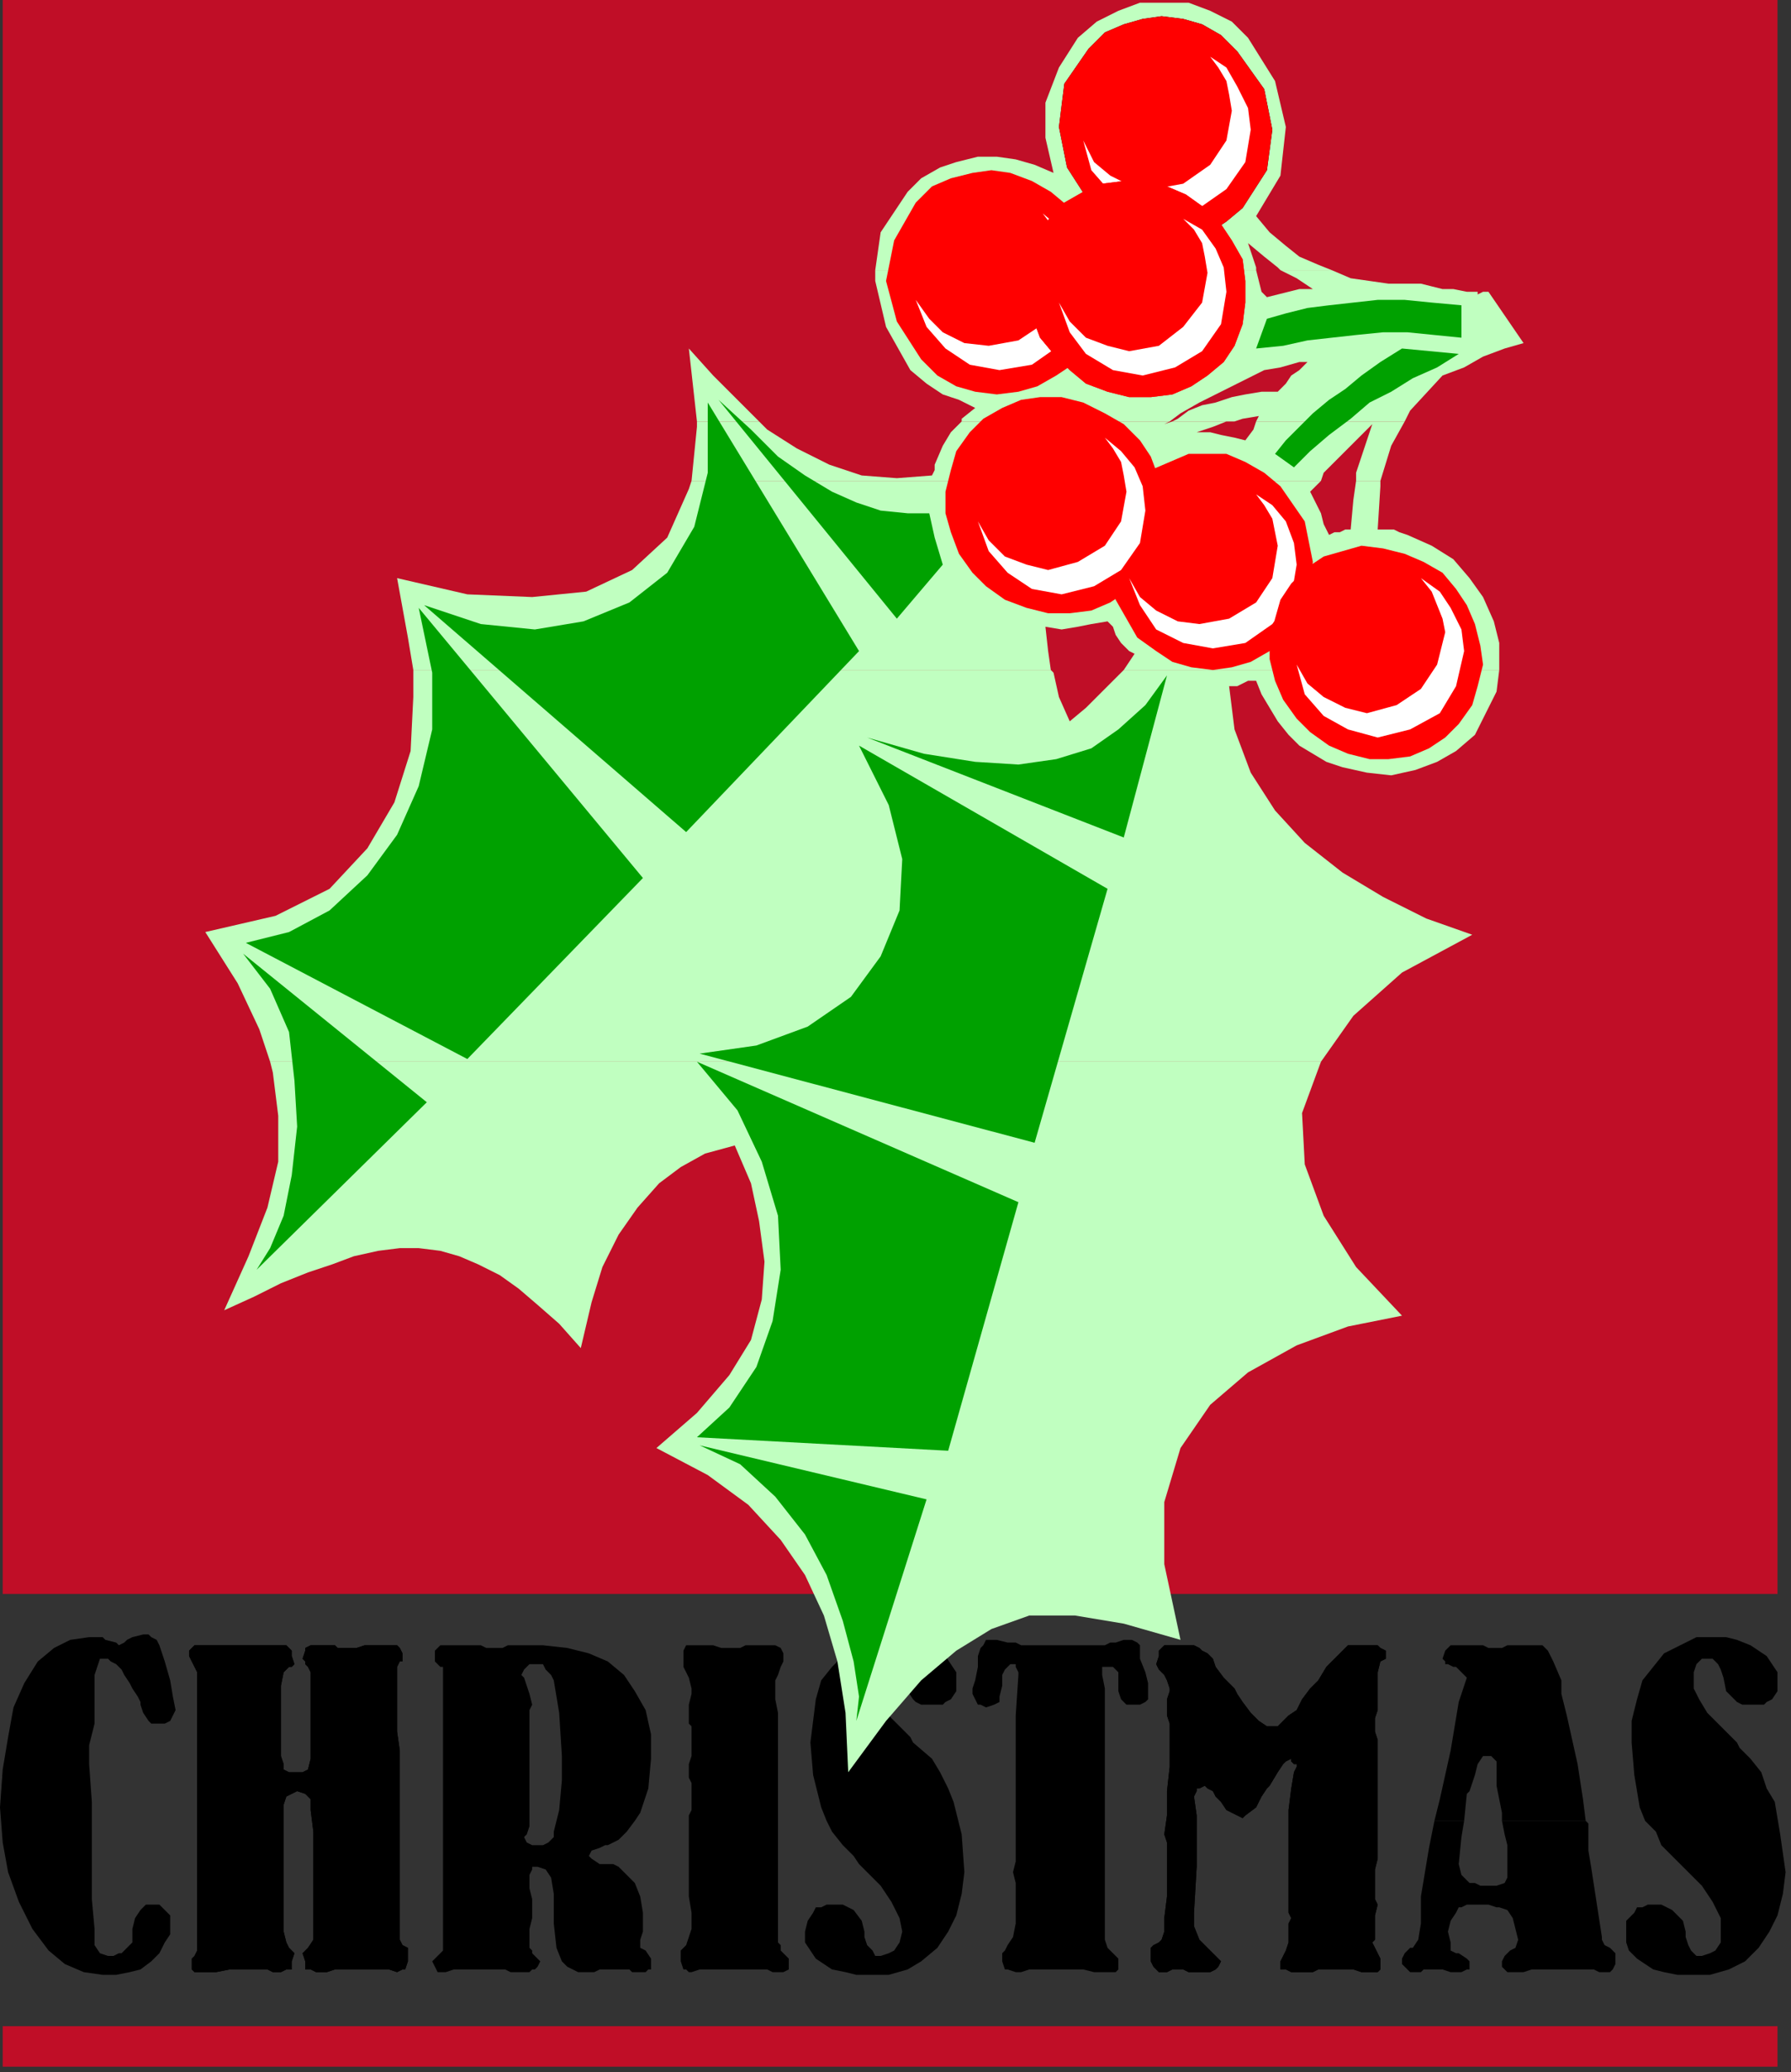 <?xml version="1.0" encoding="UTF-8" standalone="no"?>
<svg
   xmlns:dc="http://purl.org/dc/elements/1.1/"
   xmlns:cc="http://creativecommons.org/ns#"
   xmlns:rdf="http://www.w3.org/1999/02/22-rdf-syntax-ns#"
   xmlns:svg="http://www.w3.org/2000/svg"
   xmlns="http://www.w3.org/2000/svg"
   xmlns:sodipodi="http://sodipodi.sourceforge.net/DTD/sodipodi-0.dtd"
   xmlns:inkscape="http://www.inkscape.org/namespaces/inkscape"
   version="1.0"
   width="175.419mm"
   height="202.935mm"
   id="svg97"
   sodipodi:docname="XMSTX062.WMF">
  <rect width="100%" height="100%" fill="#333333" stroke="none"/>
  <sodipodi:namedview
     pagecolor="#ffffff"
     bordercolor="#666666"
     borderopacity="1"
     objecttolerance="10"
     gridtolerance="10"
     guidetolerance="10"
     inkscape:pageopacity="0"
     inkscape:pageshadow="2"
     inkscape:window-width="640"
     inkscape:window-height="480"
     id="namedview99" />
  <defs
     id="defs3">
    <pattern
       id="WMFhbasepattern"
       patternUnits="userSpaceOnUse"
       width="6"
       height="6"
       x="0"
       y="0" />
  </defs>
  <path
     style="fill:#c00e27;fill-rule:evenodd;fill-opacity:1;stroke:none;"
     d="  M 658,750   L 658,765   L 1,765   L 1,750   L 658,750  z "
     id="path5" />
  <path
     style="fill:#000000;fill-rule:evenodd;fill-opacity:1;stroke:none;"
     d="  M 38,731   L 31,730   L 24,727   L 18,722   L 12,714   L 7,704   L 3,693   L 1,682   L 0,669   L 1,655   L 3,643   L 5,632   L 9,623   L 14,615   L 20,610   L 26,607   L 33,606   L 35,606   L 36,606   L 38,606   L 39,607   L 43,608   L 44,609   L 46,608   L 47,607   L 49,606   L 53,605   L 55,605   L 56,606   L 58,607   L 59,609   L 61,615   L 63,622   L 64,628   L 65,633   L 64,635   L 63,637   L 61,638   L 56,638   L 55,637   L 53,634   L 52,631   L 52,630   L 51,628   L 49,625   L 48,623   L 46,620   L 45,618   L 43,616   L 41,615   L 40,614   L 39,614   L 37,614   L 36,617   L 35,620   L 35,638   L 34,642   L 33,646   L 33,650   L 33,651   L 33,653   L 34,667   L 34,682   L 34,703   L 35,714   L 35,720   L 37,723   L 40,724   L 42,724   L 44,723   L 45,723   L 49,719   L 49,717   L 49,714   L 50,710   L 52,707   L 54,705   L 57,705   L 59,705   L 61,707   L 63,709   L 63,712   L 63,716   L 61,719   L 59,723   L 56,726   L 52,729   L 48,730   L 43,731   L 38,731  z "
     id="path7" />
  <path
     style="fill:#000000;fill-rule:evenodd;fill-opacity:1;stroke:none;"
     d="  M 95,729   L 85,729   L 80,730   L 72,730   L 71,729   L 71,729   L 71,727   L 71,725   L 72,724   L 73,722   L 73,719   L 73,679   L 73,674   L 73,637   L 73,628   L 73,621   L 73,619   L 72,617   L 71,615   L 70,613   L 70,611   L 71,610   L 72,609   L 73,609   L 75,609   L 84,609   L 86,609   L 104,609   L 104,609   L 106,609   L 108,611   L 108,613   L 109,616   L 108,617   L 107,617   L 105,619   L 104,624   L 104,631   L 104,639   L 104,650   L 105,653   L 105,655   L 107,656   L 112,656   L 114,655   L 115,651   L 115,644   L 115,640   L 115,637   L 115,619   L 114,617   L 113,616   L 113,615   L 112,614   L 113,611   L 113,610   L 115,609   L 117,609   L 119,609   L 124,609   L 125,610   L 127,610   L 130,610   L 132,610   L 135,609   L 142,609   L 143,609   L 144,609   L 147,609   L 148,610   L 149,612   L 149,614   L 149,615   L 148,615   L 147,617   L 147,619   L 147,620   L 147,625   L 147,630   L 147,641   L 148,648   L 148,655   L 148,711   L 148,715   L 148,718   L 149,720   L 151,721   L 151,723   L 151,726   L 150,729   L 149,729   L 147,730   L 147,730   L 144,729   L 124,729   L 121,730   L 117,730   L 115,729   L 113,729   L 113,726   L 112,723   L 113,722   L 114,721   L 116,718   L 116,715   L 116,708   L 116,706   L 116,678   L 115,670   L 115,666   L 113,664   L 110,663   L 108,664   L 106,665   L 105,668   L 105,678   L 105,679   L 105,685   L 105,689   L 105,697   L 105,698   L 105,701   L 105,703   L 105,713   L 105,715   L 106,719   L 107,721   L 108,722   L 109,723   L 108,726   L 108,729   L 106,729   L 104,730   L 101,730   L 99,729   L 95,729  z "
     id="path9" />
  <path
     style="fill:#000000;fill-rule:evenodd;fill-opacity:1;stroke:none;"
     d="  M 95,729   L 85,729   L 80,730   L 72,730   L 71,729   L 71,729   L 71,727   L 71,725   L 72,724   L 73,722   L 73,719   L 73,679   L 73,674   L 73,637   L 73,628   L 73,621   L 73,619   L 72,617   L 71,615   L 70,613   L 70,611   L 71,610   L 72,609   L 73,609   L 75,609   L 84,609   L 86,609   L 104,609   L 104,609   L 106,609   L 108,611   L 108,613   L 109,616   L 108,617   L 107,617   L 105,619   L 104,624   L 104,631   L 104,639   L 104,650   L 105,653   L 105,655   L 107,656   L 112,656   L 114,655   L 115,651   L 115,644   L 115,640   L 115,637   L 115,619   L 114,617   L 113,616   L 113,615   L 112,614   L 113,611   L 113,610   L 115,609   L 117,609   L 119,609   L 124,609   L 125,610   L 127,610   L 130,610   L 132,610   L 135,609   L 142,609   L 143,609   L 144,609   L 147,609   L 148,610   L 149,612   L 149,614   L 149,615   L 148,615   L 147,617   L 147,619   L 147,620   L 147,625   L 147,630   L 147,641   L 148,648   L 148,655   L 148,711   L 148,715   L 148,718   L 149,720   L 151,721   L 151,723   L 151,726   L 150,729   L 149,729   L 147,730   L 147,730   L 144,729   L 124,729   L 121,730   L 117,730   L 115,729   L 113,729   L 113,726   L 112,723   L 113,722   L 114,721   L 116,718   L 116,715   L 116,708   L 116,706   L 116,678   L 115,670   L 115,666   L 113,664   L 110,663   L 108,664   L 106,665   L 105,668   L 105,678   L 105,679   L 105,685   L 105,689   L 105,697   L 105,698   L 105,701   L 105,703   L 105,713   L 105,715   L 106,719   L 107,721   L 108,722   L 109,723   L 108,726   L 108,729   L 106,729   L 104,730   L 101,730   L 99,729   L 95,729  z "
     id="path11" />
  <path
     style="fill:#000000;fill-rule:evenodd;fill-opacity:1;stroke:none;"
     d="  M 164,650   L 164,646   L 164,641   L 164,619   L 164,617   L 163,617   L 161,615   L 161,614   L 161,611   L 162,610   L 163,609   L 165,609   L 166,609   L 170,609   L 172,609   L 178,609   L 180,610   L 181,610   L 184,610   L 186,610   L 188,609   L 197,609   L 199,609   L 201,609   L 210,610   L 218,612   L 225,615   L 231,620   L 235,626   L 239,633   L 241,642   L 241,650   L 208,650   L 207,634   L 205,622   L 204,620   L 202,618   L 201,616   L 198,616   L 196,616   L 195,617   L 194,618   L 193,620   L 194,621   L 195,624   L 196,627   L 197,631   L 196,633   L 196,635   L 196,637   L 196,638   L 196,650   L 164,650  z "
     id="path13" />
  <path
     style="fill:#000000;fill-rule:evenodd;fill-opacity:1;stroke:none;"
     d="  M 164,650   L 164,653   L 164,655   L 164,721   L 164,722   L 162,724   L 161,725   L 160,726   L 161,728   L 162,730   L 165,730   L 168,729   L 187,729   L 189,730   L 196,730   L 197,729   L 198,729   L 199,728   L 200,726   L 199,725   L 197,723   L 197,723   L 197,722   L 196,721   L 196,714   L 197,710   L 197,703   L 196,699   L 196,694   L 197,692   L 197,691   L 199,691   L 202,692   L 204,695   L 205,701   L 205,712   L 206,721   L 208,726   L 210,728   L 212,729   L 214,730   L 220,730   L 222,729   L 233,729   L 234,730   L 239,730   L 240,729   L 241,729   L 241,727   L 241,725   L 239,722   L 237,721   L 237,719   L 237,718   L 238,715   L 238,712   L 238,708   L 237,702   L 235,697   L 233,695   L 231,693   L 229,691   L 227,690   L 225,690   L 222,690   L 219,688   L 218,687   L 219,685   L 222,684   L 224,683   L 225,683   L 229,681   L 232,678   L 235,674   L 237,671   L 240,662   L 241,651   L 241,650   L 208,650   L 208,656   L 208,659   L 207,670   L 205,678   L 205,680   L 203,682   L 201,683   L 198,683   L 197,683   L 195,682   L 194,680   L 195,679   L 196,676   L 196,673   L 196,671   L 196,668   L 196,664   L 196,650   L 164,650  z "
     id="path15" />
  <path
     style="fill:#000000;fill-rule:evenodd;fill-opacity:1;stroke:none;"
     d="  M 279,729   L 259,729   L 256,730   L 255,730   L 254,729   L 253,729   L 252,726   L 252,722   L 254,720   L 255,717   L 256,714   L 256,708   L 255,702   L 255,697   L 255,694   L 255,690   L 255,686   L 255,672   L 256,670   L 256,669   L 256,663   L 256,660   L 255,658   L 255,653   L 256,650   L 256,649   L 256,642   L 256,639   L 255,638   L 255,631   L 256,627   L 256,625   L 255,621   L 254,619   L 253,617   L 253,616   L 253,613   L 253,611   L 254,609   L 257,609   L 259,609   L 264,609   L 267,610   L 269,610   L 272,610   L 274,610   L 276,609   L 281,609   L 284,609   L 287,609   L 289,610   L 290,612   L 290,614   L 290,615   L 289,617   L 288,620   L 287,622   L 287,625   L 287,629   L 288,634   L 288,638   L 288,662   L 288,667   L 288,673   L 288,677   L 288,701   L 288,719   L 289,720   L 289,721   L 289,722   L 290,723   L 292,725   L 292,727   L 292,729   L 292,729   L 290,730   L 286,730   L 284,729   L 279,729  z "
     id="path17" />
  <path
     style="fill:#000000;fill-rule:evenodd;fill-opacity:1;stroke:none;"
     d="  M 322,731   L 317,731   L 313,730   L 308,729   L 305,727   L 302,725   L 300,722   L 298,719   L 298,715   L 299,711   L 301,708   L 302,706   L 304,706   L 306,705   L 310,705   L 312,705   L 314,706   L 316,707   L 319,711   L 320,715   L 320,717   L 321,720   L 323,722   L 324,724   L 326,724   L 329,723   L 331,722   L 333,719   L 334,715   L 333,710   L 330,704   L 326,698   L 321,693   L 318,690   L 316,687   L 312,683   L 308,678   L 306,674   L 304,669   L 301,657   L 300,645   L 301,637   L 302,629   L 304,622   L 308,617   L 313,612   L 318,609   L 324,606   L 331,606   L 336,606   L 340,607   L 344,609   L 348,611   L 350,613   L 352,616   L 354,619   L 354,622   L 354,626   L 352,629   L 350,630   L 349,631   L 346,631   L 345,631   L 343,631   L 341,631   L 339,630   L 338,629   L 336,626   L 334,621   L 333,618   L 332,616   L 330,614   L 328,614   L 326,614   L 325,616   L 324,619   L 323,622   L 324,625   L 325,629   L 328,634   L 332,638   L 335,641   L 337,643   L 338,645   L 345,651   L 348,656   L 351,662   L 353,667   L 356,679   L 357,693   L 356,701   L 354,709   L 351,715   L 347,721   L 341,726   L 336,729   L 329,731   L 322,731  z "
     id="path19" />
  <path
     style="fill:#000000;fill-rule:evenodd;fill-opacity:1;stroke:none;"
     d="  M 393,729   L 381,729   L 378,730   L 376,730   L 373,729   L 372,729   L 371,726   L 371,723   L 372,722   L 373,720   L 375,717   L 376,712   L 376,697   L 375,693   L 376,689   L 376,682   L 376,677   L 376,674   L 376,662   L 376,657   L 376,653   L 376,635   L 377,620   L 377,619   L 376,617   L 376,617   L 376,616   L 374,616   L 373,617   L 372,618   L 371,620   L 371,624   L 370,628   L 370,630   L 368,631   L 365,632   L 363,631   L 362,631   L 361,629   L 360,627   L 360,625   L 361,622   L 362,617   L 362,613   L 363,610   L 364,609   L 365,607   L 368,607   L 369,607   L 373,608   L 376,608   L 378,609   L 409,609   L 411,608   L 413,608   L 416,607   L 417,607   L 419,607   L 421,608   L 422,609   L 422,611   L 422,614   L 424,619   L 425,623   L 425,627   L 425,629   L 424,630   L 422,631   L 420,631   L 417,631   L 416,630   L 415,629   L 414,626   L 414,619   L 413,618   L 412,617   L 410,617   L 409,617   L 409,617   L 408,617   L 408,620   L 409,625   L 409,631   L 409,718   L 410,721   L 412,723   L 414,725   L 414,726   L 414,728   L 414,729   L 413,730   L 405,730   L 401,729   L 393,729  z "
     id="path21" />
  <path
     style="fill:#000000;fill-rule:evenodd;fill-opacity:1;stroke:none;"
     d="  M 437,729   L 434,729   L 432,730   L 429,730   L 428,729   L 427,728   L 426,726   L 426,723   L 426,721   L 427,720   L 429,719   L 430,718   L 431,715   L 431,710   L 432,702   L 432,682   L 431,679   L 432,672   L 432,663   L 433,654   L 433,638   L 432,635   L 432,629   L 433,626   L 433,625   L 432,622   L 431,620   L 429,618   L 428,616   L 429,613   L 429,611   L 431,609   L 434,609   L 436,609   L 439,609   L 442,609   L 444,610   L 445,611   L 447,612   L 449,614   L 450,617   L 453,621   L 457,625   L 458,627   L 460,630   L 463,634   L 466,637   L 469,639   L 472,639   L 473,639   L 475,637   L 477,635   L 480,633   L 482,629   L 485,625   L 488,622   L 491,617   L 494,614   L 497,611   L 499,609   L 502,609   L 503,609   L 504,609   L 508,609   L 510,609   L 510,609   L 511,610   L 513,611   L 513,613   L 513,614   L 511,615   L 510,619   L 510,623   L 510,633   L 509,636   L 509,638   L 509,641   L 510,644   L 510,688   L 509,692   L 509,696   L 509,701   L 509,703   L 510,705   L 509,709   L 509,714   L 509,718   L 508,719   L 509,721   L 510,723   L 511,725   L 511,727   L 511,729   L 511,729   L 510,730   L 504,730   L 501,729   L 488,729   L 486,730   L 478,730   L 476,729   L 475,729   L 474,729   L 474,726   L 475,724   L 476,722   L 477,719   L 477,715   L 477,712   L 478,710   L 477,708   L 477,704   L 477,670   L 478,662   L 479,656   L 480,654   L 480,653   L 479,653   L 478,652   L 478,651   L 476,652   L 475,653   L 473,656   L 470,661   L 469,662   L 467,665   L 465,669   L 461,672   L 460,673   L 458,672   L 456,671   L 454,670   L 452,667   L 450,665   L 449,663   L 447,662   L 446,661   L 444,662   L 443,662   L 443,663   L 442,665   L 443,672   L 443,676   L 443,691   L 442,708   L 442,713   L 444,718   L 447,721   L 450,724   L 452,726   L 451,728   L 450,729   L 448,730   L 440,730   L 438,729   L 437,729  z "
     id="path23" />
  <path
     style="fill:#000000;fill-rule:evenodd;fill-opacity:1;stroke:none;"
     d="  M 437,729   L 434,729   L 432,730   L 429,730   L 428,729   L 427,728   L 426,726   L 426,723   L 426,721   L 427,720   L 429,719   L 430,718   L 431,715   L 431,710   L 432,702   L 432,682   L 431,679   L 432,672   L 432,663   L 433,654   L 433,638   L 432,635   L 432,629   L 433,626   L 433,625   L 432,622   L 431,620   L 429,618   L 428,616   L 429,613   L 429,611   L 431,609   L 434,609   L 436,609   L 439,609   L 442,609   L 444,610   L 445,611   L 447,612   L 449,614   L 450,617   L 453,621   L 457,625   L 458,627   L 460,630   L 463,634   L 466,637   L 469,639   L 472,639   L 473,639   L 475,637   L 477,635   L 480,633   L 482,629   L 485,625   L 488,622   L 491,617   L 494,614   L 497,611   L 499,609   L 502,609   L 503,609   L 504,609   L 508,609   L 510,609   L 510,609   L 511,610   L 513,611   L 513,613   L 513,614   L 511,615   L 510,619   L 510,623   L 510,633   L 509,636   L 509,638   L 509,641   L 510,644   L 510,688   L 509,692   L 509,696   L 509,701   L 509,703   L 510,705   L 509,709   L 509,714   L 509,718   L 508,719   L 509,721   L 510,723   L 511,725   L 511,727   L 511,729   L 511,729   L 510,730   L 504,730   L 501,729   L 488,729   L 486,730   L 478,730   L 476,729   L 475,729   L 474,729   L 474,726   L 475,724   L 476,722   L 477,719   L 477,715   L 477,712   L 478,710   L 477,708   L 477,704   L 477,670   L 478,662   L 479,656   L 480,654   L 480,653   L 479,653   L 478,652   L 478,651   L 476,652   L 475,653   L 473,656   L 470,661   L 469,662   L 467,665   L 465,669   L 461,672   L 460,673   L 458,672   L 456,671   L 454,670   L 452,667   L 450,665   L 449,663   L 447,662   L 446,661   L 444,662   L 443,662   L 443,663   L 442,665   L 443,672   L 443,676   L 443,691   L 442,708   L 442,713   L 444,718   L 447,721   L 450,724   L 452,726   L 451,728   L 450,729   L 448,730   L 440,730   L 438,729   L 437,729  z "
     id="path25" />
  <path
     style="fill:#000000;fill-rule:evenodd;fill-opacity:1;stroke:none;"
     d="  M 531,674   L 533,666   L 537,648   L 540,630   L 542,624   L 543,621   L 541,619   L 539,617   L 538,617   L 536,616   L 535,616   L 535,615   L 534,614   L 535,611   L 536,610   L 537,609   L 538,609   L 541,609   L 543,609   L 545,609   L 549,609   L 551,610   L 554,610   L 555,610   L 556,610   L 558,609   L 564,609   L 565,609   L 566,609   L 569,609   L 571,609   L 573,611   L 573,611   L 575,615   L 578,622   L 578,627   L 580,635   L 582,644   L 584,653   L 584,653   L 586,666   L 587,674   L 556,674   L 556,671   L 554,661   L 554,653   L 554,652   L 552,650   L 550,650   L 549,650   L 547,653   L 546,657   L 544,663   L 543,664   L 542,674   L 531,674  z "
     id="path27" />
  <path
     style="fill:#000000;fill-rule:evenodd;fill-opacity:1;stroke:none;"
     d="  M 531,674   L 529,684   L 526,702   L 526,706   L 526,712   L 525,718   L 523,721   L 522,721   L 520,723   L 519,725   L 519,727   L 521,729   L 522,730   L 526,730   L 527,729   L 534,729   L 537,730   L 541,730   L 543,729   L 544,729   L 544,726   L 543,725   L 540,723   L 539,723   L 539,723   L 537,722   L 537,721   L 537,719   L 536,715   L 537,711   L 539,708   L 540,706   L 541,706   L 543,705   L 547,705   L 549,705   L 551,705   L 554,706   L 555,706   L 558,707   L 560,710   L 561,714   L 562,718   L 561,721   L 559,722   L 557,724   L 556,726   L 556,728   L 557,729   L 558,730   L 564,730   L 567,729   L 590,729   L 592,730   L 596,730   L 597,729   L 598,727   L 598,725   L 598,723   L 596,721   L 594,720   L 593,718   L 593,717   L 591,704   L 589,691   L 588,685   L 588,678   L 588,675   L 587,674   L 556,674   L 557,679   L 558,683   L 558,686   L 558,688   L 558,693   L 558,695   L 557,697   L 554,698   L 548,698   L 546,697   L 544,697   L 543,696   L 541,694   L 540,690   L 541,680   L 542,674   L 531,674  z "
     id="path29" />
  <path
     style="fill:#000000;fill-rule:evenodd;fill-opacity:1;stroke:none;"
     d="  M 626,731   L 621,731   L 616,730   L 612,729   L 609,727   L 606,725   L 603,722   L 602,719   L 602,715   L 602,711   L 605,708   L 606,706   L 608,706   L 610,705   L 614,705   L 615,705   L 617,706   L 619,707   L 623,711   L 624,715   L 624,717   L 625,720   L 626,722   L 628,724   L 630,724   L 633,723   L 635,722   L 637,719   L 637,715   L 637,710   L 634,704   L 630,698   L 625,693   L 619,687   L 615,683   L 613,678   L 609,674   L 607,669   L 605,657   L 604,645   L 604,637   L 606,629   L 608,622   L 612,617   L 616,612   L 622,609   L 628,606   L 635,606   L 639,606   L 643,607   L 648,609   L 651,611   L 654,613   L 656,616   L 658,619   L 658,622   L 658,626   L 656,629   L 654,630   L 653,631   L 651,631   L 649,631   L 646,631   L 645,631   L 643,630   L 642,629   L 639,626   L 638,621   L 637,618   L 636,616   L 634,614   L 632,614   L 630,614   L 628,616   L 627,619   L 627,622   L 627,625   L 629,629   L 632,634   L 636,638   L 639,641   L 641,643   L 643,645   L 644,647   L 648,651   L 652,656   L 654,662   L 657,667   L 659,679   L 661,693   L 660,701   L 658,709   L 655,715   L 651,721   L 646,726   L 640,729   L 633,731   L 626,731  z "
     id="path31" />
  <path
     style="fill:#c00e27;fill-rule:evenodd;fill-opacity:1;stroke:none;"
     d="  M 658,0   L 658,590   L 1,590   L 1,0   L 658,0  z "
     id="path33" />
  <path
     style="fill:#c0ffc0;fill-rule:evenodd;fill-opacity:1;stroke:none;"
     d="  M 324,100   L 326,86   L 336,71   L 341,66   L 348,62   L 354,60   L 362,58   L 369,58   L 376,59   L 383,61   L 390,64   L 387,51   L 387,38   L 392,25   L 399,14   L 406,8   L 414,4   L 422,1   L 431,1   L 440,1   L 448,4   L 456,8   L 462,14   L 472,30   L 476,47   L 474,65   L 465,80   L 470,86   L 476,91   L 481,95   L 488,98   L 493,100   L 474,100   L 473,99   L 468,95   L 462,90   L 465,99   L 465,100   L 324,100  z "
     id="path35" />
  <path
     style="fill:#c0ffc0;fill-rule:evenodd;fill-opacity:1;stroke:none;"
     d="  M 258,156   L 255,129   L 264,139   L 274,149   L 281,156   L 258,156  z "
     id="path37" />
  <path
     style="fill:#c0ffc0;fill-rule:evenodd;fill-opacity:1;stroke:none;"
     d="  M 356,156   L 356,155   L 361,151   L 355,148   L 349,146   L 343,142   L 337,137   L 328,121   L 324,104   L 324,100   L 465,100   L 467,108   L 468,109   L 469,110   L 473,109   L 477,108   L 481,107   L 486,107   L 480,103   L 474,100   L 493,100   L 493,100   L 500,103   L 507,104   L 514,105   L 518,105   L 522,105   L 526,105   L 530,106   L 534,107   L 538,107   L 543,108   L 547,108   L 547,109   L 549,108   L 551,108   L 564,127   L 557,129   L 549,132   L 542,136   L 534,139   L 522,152   L 520,156   L 465,156   L 466,154   L 460,155   L 457,156   L 434,156   L 436,155   L 440,152   L 445,150   L 450,149   L 456,147   L 461,146   L 467,145   L 473,145   L 476,142   L 478,139   L 481,137   L 484,134   L 482,134   L 481,134   L 474,136   L 468,137   L 462,140   L 456,143   L 450,146   L 444,149   L 437,153   L 433,156   L 356,156  z "
     id="path39" />
  <path
     style="fill:#c0ffc0;fill-rule:evenodd;fill-opacity:1;stroke:none;"
     d="  M 256,178   L 258,158   L 258,156   L 281,156   L 284,159   L 295,166   L 307,172   L 319,176   L 332,177   L 345,176   L 346,174   L 346,172   L 349,165   L 352,160   L 356,156   L 433,156   L 431,157   L 434,156   L 457,156   L 454,156   L 449,158   L 443,160   L 448,160   L 452,161   L 457,162   L 461,163   L 464,159   L 465,156   L 520,156   L 515,165   L 511,178   L 502,178   L 502,175   L 505,166   L 508,157   L 502,163   L 496,169   L 490,175   L 489,178   L 256,178  z "
     id="path41" />
  <path
     style="fill:#c0ffc0;fill-rule:evenodd;fill-opacity:1;stroke:none;"
     d="  M 153,248   L 151,236   L 147,214   L 173,220   L 197,221   L 217,219   L 234,211   L 247,199   L 255,181   L 256,178   L 489,178   L 485,182   L 487,186   L 489,190   L 490,194   L 492,198   L 494,197   L 496,197   L 498,196   L 500,196   L 501,185   L 502,178   L 511,178   L 511,180   L 510,196   L 513,196   L 516,196   L 518,197   L 521,198   L 530,202   L 538,207   L 544,214   L 549,221   L 553,230   L 555,238   L 555,247   L 555,248   L 416,248   L 420,242   L 418,241   L 415,238   L 413,235   L 412,232   L 410,230   L 404,231   L 399,232   L 393,233   L 387,232   L 388,241   L 389,248   L 153,248  z "
     id="path43" />
  <path
     style="fill:#c0ffc0;fill-rule:evenodd;fill-opacity:1;stroke:none;"
     d="  M 100,393   L 96,381   L 88,364   L 76,345   L 102,339   L 122,329   L 136,314   L 146,297   L 152,278   L 153,258   L 153,248   L 389,248   L 390,249   L 392,258   L 396,267   L 402,262   L 408,256   L 414,250   L 416,248   L 555,248   L 554,256   L 550,264   L 546,272   L 539,278   L 532,282   L 524,285   L 515,287   L 506,286   L 497,284   L 491,282   L 486,279   L 481,276   L 477,272   L 473,267   L 470,262   L 467,257   L 465,252   L 462,252   L 460,253   L 458,254   L 455,254   L 457,270   L 463,286   L 472,300   L 483,312   L 497,323   L 512,332   L 528,340   L 545,346   L 519,360   L 501,376   L 489,393   L 100,393  z "
     id="path45" />
  <path
     style="fill:#c0ffc0;fill-rule:evenodd;fill-opacity:1;stroke:none;"
     d="  M 100,393   L 101,397   L 103,413   L 103,430   L 99,447   L 92,465   L 83,485   L 94,480   L 104,475   L 114,471   L 123,468   L 131,465   L 140,463   L 148,462   L 155,462   L 163,463   L 170,465   L 177,468   L 185,472   L 192,477   L 199,483   L 207,490   L 215,499   L 219,482   L 223,469   L 229,457   L 236,447   L 244,438   L 252,432   L 261,427   L 272,424   L 278,438   L 281,452   L 283,467   L 282,481   L 278,496   L 270,509   L 258,523   L 243,536   L 262,546   L 277,557   L 289,570   L 298,583   L 305,598   L 310,615   L 313,634   L 314,656   L 328,637   L 341,622   L 354,611   L 367,603   L 381,598   L 398,598   L 416,601   L 437,607   L 431,579   L 431,556   L 437,536   L 448,520   L 462,508   L 480,498   L 499,491   L 519,487   L 502,469   L 490,450   L 483,431   L 482,412   L 489,393   L 489,393   L 100,393  z "
     id="path47" />
  <path
     style="fill:#ff0000;fill-rule:evenodd;fill-opacity:1;stroke:none;"
     d="  M 421,236   L 413,222   L 410,207   L 412,192   L 420,179   L 426,174   L 433,171   L 440,168   L 447,168   L 454,168   L 461,171   L 468,175   L 474,180   L 483,193   L 486,208   L 484,223   L 476,236   L 470,241   L 463,245   L 456,247   L 449,248   L 441,247   L 434,245   L 428,241   L 421,236  z "
     id="path49" />
  <path
     style="fill:#ff0000;fill-rule:evenodd;fill-opacity:1;stroke:none;"
     d="  M 341,133   L 332,119   L 328,104   L 331,89   L 339,75   L 345,69   L 352,66   L 360,64   L 367,63   L 374,64   L 382,67   L 389,71   L 395,76   L 404,90   L 408,105   L 405,121   L 397,135   L 391,139   L 384,143   L 377,145   L 369,146   L 361,145   L 354,143   L 347,139   L 341,133  z "
     id="path51" />
  <path
     style="fill:#000000;fill-rule:evenodd;fill-opacity:1;stroke:none;"
     d="  M 404,76   L 395,62   L 392,47   L 394,31   L 403,18   L 409,12   L 416,9   L 423,7   L 430,6   L 438,7   L 445,9   L 452,13   L 458,19   L 468,33   L 471,48   L 469,63   L 460,77   L 454,82   L 448,86   L 440,88   L 433,89   L 425,88   L 417,85   L 411,81   L 404,76  z "
     id="path53" />
  <path
     style="fill:#ff0000;fill-rule:evenodd;fill-opacity:1;stroke:none;"
     d="  M 404,76   L 395,62   L 392,47   L 394,31   L 403,18   L 409,12   L 416,9   L 423,7   L 430,6   L 438,7   L 445,9   L 452,13   L 458,19   L 468,33   L 471,48   L 469,63   L 460,77   L 454,82   L 448,86   L 440,88   L 433,89   L 425,88   L 417,85   L 411,81   L 404,76  z "
     id="path55" />
  <path
     style="fill:#ffffff;fill-rule:evenodd;fill-opacity:1;stroke:none;"
     d="  M 448,21   L 451,25   L 454,30   L 455,35   L 456,41   L 454,52   L 448,61   L 438,68   L 427,70   L 419,69   L 411,65   L 405,60   L 401,52   L 404,63   L 411,71   L 421,77   L 432,79   L 444,77   L 454,70   L 461,60   L 463,48   L 462,40   L 458,32   L 454,25   L 448,21  z "
     id="path57" />
  <path
     style="fill:#00a100;fill-rule:evenodd;fill-opacity:1;stroke:none;"
     d="  M 266,148   L 332,229   L 349,209   L 346,199   L 344,190   L 336,190   L 326,189   L 317,186   L 308,182   L 298,176   L 288,169   L 278,159   L 266,148  z "
     id="path59" />
  <path
     style="fill:#ffffff;fill-rule:evenodd;fill-opacity:1;stroke:none;"
     d="  M 386,79   L 389,83   L 392,88   L 394,93   L 394,99   L 392,111   L 386,120   L 377,126   L 366,128   L 357,127   L 349,123   L 344,118   L 339,111   L 343,121   L 350,129   L 359,135   L 370,137   L 382,135   L 392,128   L 399,118   L 401,106   L 400,98   L 397,90   L 392,84   L 386,79  z "
     id="path61" />
  <path
     style="fill:#ff0000;fill-rule:evenodd;fill-opacity:1;stroke:none;"
     d="  M 380,225   L 372,222   L 365,217   L 360,212   L 355,205   L 352,197   L 350,190   L 350,182   L 352,174   L 354,167   L 359,160   L 364,155   L 371,151   L 378,148   L 385,147   L 393,147   L 401,149   L 409,153   L 416,157   L 422,163   L 426,169   L 429,177   L 431,184   L 432,192   L 430,200   L 427,208   L 423,214   L 417,219   L 411,223   L 404,226   L 396,227   L 388,227   L 380,225  z "
     id="path63" />
  <path
     style="fill:#ff0000;fill-rule:evenodd;fill-opacity:1;stroke:none;"
     d="  M 410,145   L 402,142   L 396,137   L 390,131   L 385,125   L 382,117   L 380,110   L 380,102   L 382,94   L 385,86   L 389,80   L 394,75   L 401,71   L 408,68   L 416,67   L 424,67   L 432,69   L 439,72   L 446,77   L 452,83   L 456,89   L 460,96   L 461,104   L 461,112   L 460,120   L 457,128   L 453,134   L 447,139   L 441,143   L 434,146   L 426,147   L 418,147   L 410,145  z "
     id="path65" />
  <path
     style="fill:#ff0000;fill-rule:evenodd;fill-opacity:1;stroke:none;"
     d="  M 410,145   L 402,142   L 396,137   L 390,131   L 385,125   L 382,117   L 380,110   L 380,102   L 382,94   L 385,86   L 389,80   L 394,75   L 401,71   L 408,68   L 416,67   L 424,67   L 432,69   L 439,72   L 446,77   L 452,83   L 456,89   L 460,96   L 461,104   L 461,112   L 460,120   L 457,128   L 453,134   L 447,139   L 441,143   L 434,146   L 426,147   L 418,147   L 410,145  z "
     id="path67" />
  <path
     style="fill:#00a100;fill-rule:evenodd;fill-opacity:1;stroke:none;"
     d="  M 540,131   L 532,136   L 523,140   L 515,145   L 507,149   L 500,155   L 492,161   L 485,167   L 479,173   L 472,168   L 476,163   L 481,158   L 486,153   L 492,148   L 498,144   L 504,139   L 511,134   L 519,129   L 540,131  z "
     id="path69" />
  <path
     style="fill:#00a100;fill-rule:evenodd;fill-opacity:1;stroke:none;"
     d="  M 541,125   L 531,124   L 521,123   L 512,123   L 502,124   L 493,125   L 484,126   L 475,128   L 465,129   L 469,118   L 476,116   L 484,114   L 492,113   L 501,112   L 510,111   L 520,111   L 530,112   L 541,113   L 541,119   L 541,125  z "
     id="path71" />
  <path
     style="fill:#00a100;fill-rule:evenodd;fill-opacity:1;stroke:none;"
     d="  M 157,224   L 254,308   L 318,241   L 262,149   L 262,175   L 257,195   L 247,212   L 233,223   L 216,230   L 198,233   L 178,231   L 157,224  z "
     id="path73" />
  <path
     style="fill:#00a100;fill-rule:evenodd;fill-opacity:1;stroke:none;"
     d="  M 91,349   L 173,392   L 238,325   L 155,225   L 160,249   L 160,270   L 155,291   L 147,309   L 136,324   L 122,337   L 107,345   L 91,349  z "
     id="path75" />
  <path
     style="fill:#00a100;fill-rule:evenodd;fill-opacity:1;stroke:none;"
     d="  M 90,353   L 158,408   L 95,470   L 100,462   L 105,450   L 108,435   L 110,417   L 109,400   L 107,382   L 100,366   L 90,353  z "
     id="path77" />
  <path
     style="fill:#00a100;fill-rule:evenodd;fill-opacity:1;stroke:none;"
     d="  M 259,390   L 383,423   L 410,329   L 318,276   L 329,298   L 334,318   L 333,337   L 326,354   L 315,369   L 299,380   L 280,387   L 259,390  z "
     id="path79" />
  <path
     style="fill:#00a100;fill-rule:evenodd;fill-opacity:1;stroke:none;"
     d="  M 258,532   L 351,537   L 377,445   L 258,393   L 273,411   L 282,430   L 288,450   L 289,470   L 286,489   L 280,506   L 270,521   L 258,532  z "
     id="path81" />
  <path
     style="fill:#00a100;fill-rule:evenodd;fill-opacity:1;stroke:none;"
     d="  M 259,535   L 343,555   L 317,637   L 318,628   L 316,615   L 312,600   L 306,583   L 298,568   L 287,554   L 274,542   L 259,535  z "
     id="path83" />
  <path
     style="fill:#00a100;fill-rule:evenodd;fill-opacity:1;stroke:none;"
     d="  M 321,273   L 416,310   L 432,250   L 424,261   L 414,270   L 404,277   L 391,281   L 377,283   L 361,282   L 342,279   L 321,273  z "
     id="path85" />
  <path
     style="fill:#ffffff;fill-rule:evenodd;fill-opacity:1;stroke:none;"
     d="  M 465,183   L 468,187   L 471,192   L 472,197   L 473,202   L 471,214   L 465,223   L 455,229   L 444,231   L 436,230   L 428,226   L 422,221   L 418,214   L 422,224   L 428,233   L 438,238   L 449,240   L 461,238   L 471,231   L 478,221   L 480,209   L 479,201   L 476,193   L 471,187   L 465,183  z "
     id="path87" />
  <path
     style="fill:#ffffff;fill-rule:evenodd;fill-opacity:1;stroke:none;"
     d="  M 409,162   L 412,166   L 415,171   L 416,176   L 417,182   L 415,193   L 409,202   L 399,208   L 388,211   L 380,209   L 372,206   L 366,200   L 362,193   L 366,204   L 373,212   L 382,218   L 393,220   L 405,217   L 415,211   L 422,201   L 424,189   L 423,180   L 420,173   L 415,167   L 409,162  z "
     id="path89" />
  <path
     style="fill:#ff0000;fill-rule:evenodd;fill-opacity:1;stroke:none;"
     d="  M 499,279   L 492,276   L 485,271   L 480,266   L 475,259   L 472,252   L 470,244   L 470,237   L 472,229   L 474,222   L 478,216   L 484,210   L 490,206   L 497,204   L 504,202   L 512,203   L 520,205   L 527,208   L 534,212   L 539,218   L 543,224   L 546,231   L 548,239   L 549,246   L 547,254   L 545,261   L 540,268   L 535,273   L 529,277   L 522,280   L 514,281   L 507,281   L 499,279  z "
     id="path91" />
  <path
     style="fill:#ffffff;fill-rule:evenodd;fill-opacity:1;stroke:none;"
     d="  M 438,81   L 442,85   L 445,90   L 446,95   L 447,101   L 445,112   L 438,121   L 429,128   L 418,130   L 410,128   L 402,125   L 396,119   L 392,112   L 396,123   L 402,131   L 412,137   L 423,139   L 435,136   L 445,130   L 452,120   L 454,108   L 453,99   L 450,92   L 445,85   L 438,81  z "
     id="path93" />
  <path
     style="fill:#ffffff;fill-rule:evenodd;fill-opacity:1;stroke:none;"
     d="  M 526,214   L 530,219   L 532,224   L 534,229   L 535,234   L 532,246   L 526,255   L 517,261   L 506,264   L 498,262   L 490,258   L 484,253   L 480,246   L 483,257   L 490,265   L 499,270   L 510,273   L 522,270   L 533,264   L 539,254   L 542,241   L 541,233   L 537,225   L 533,219   L 526,214  z "
     id="path95" />
</svg>
